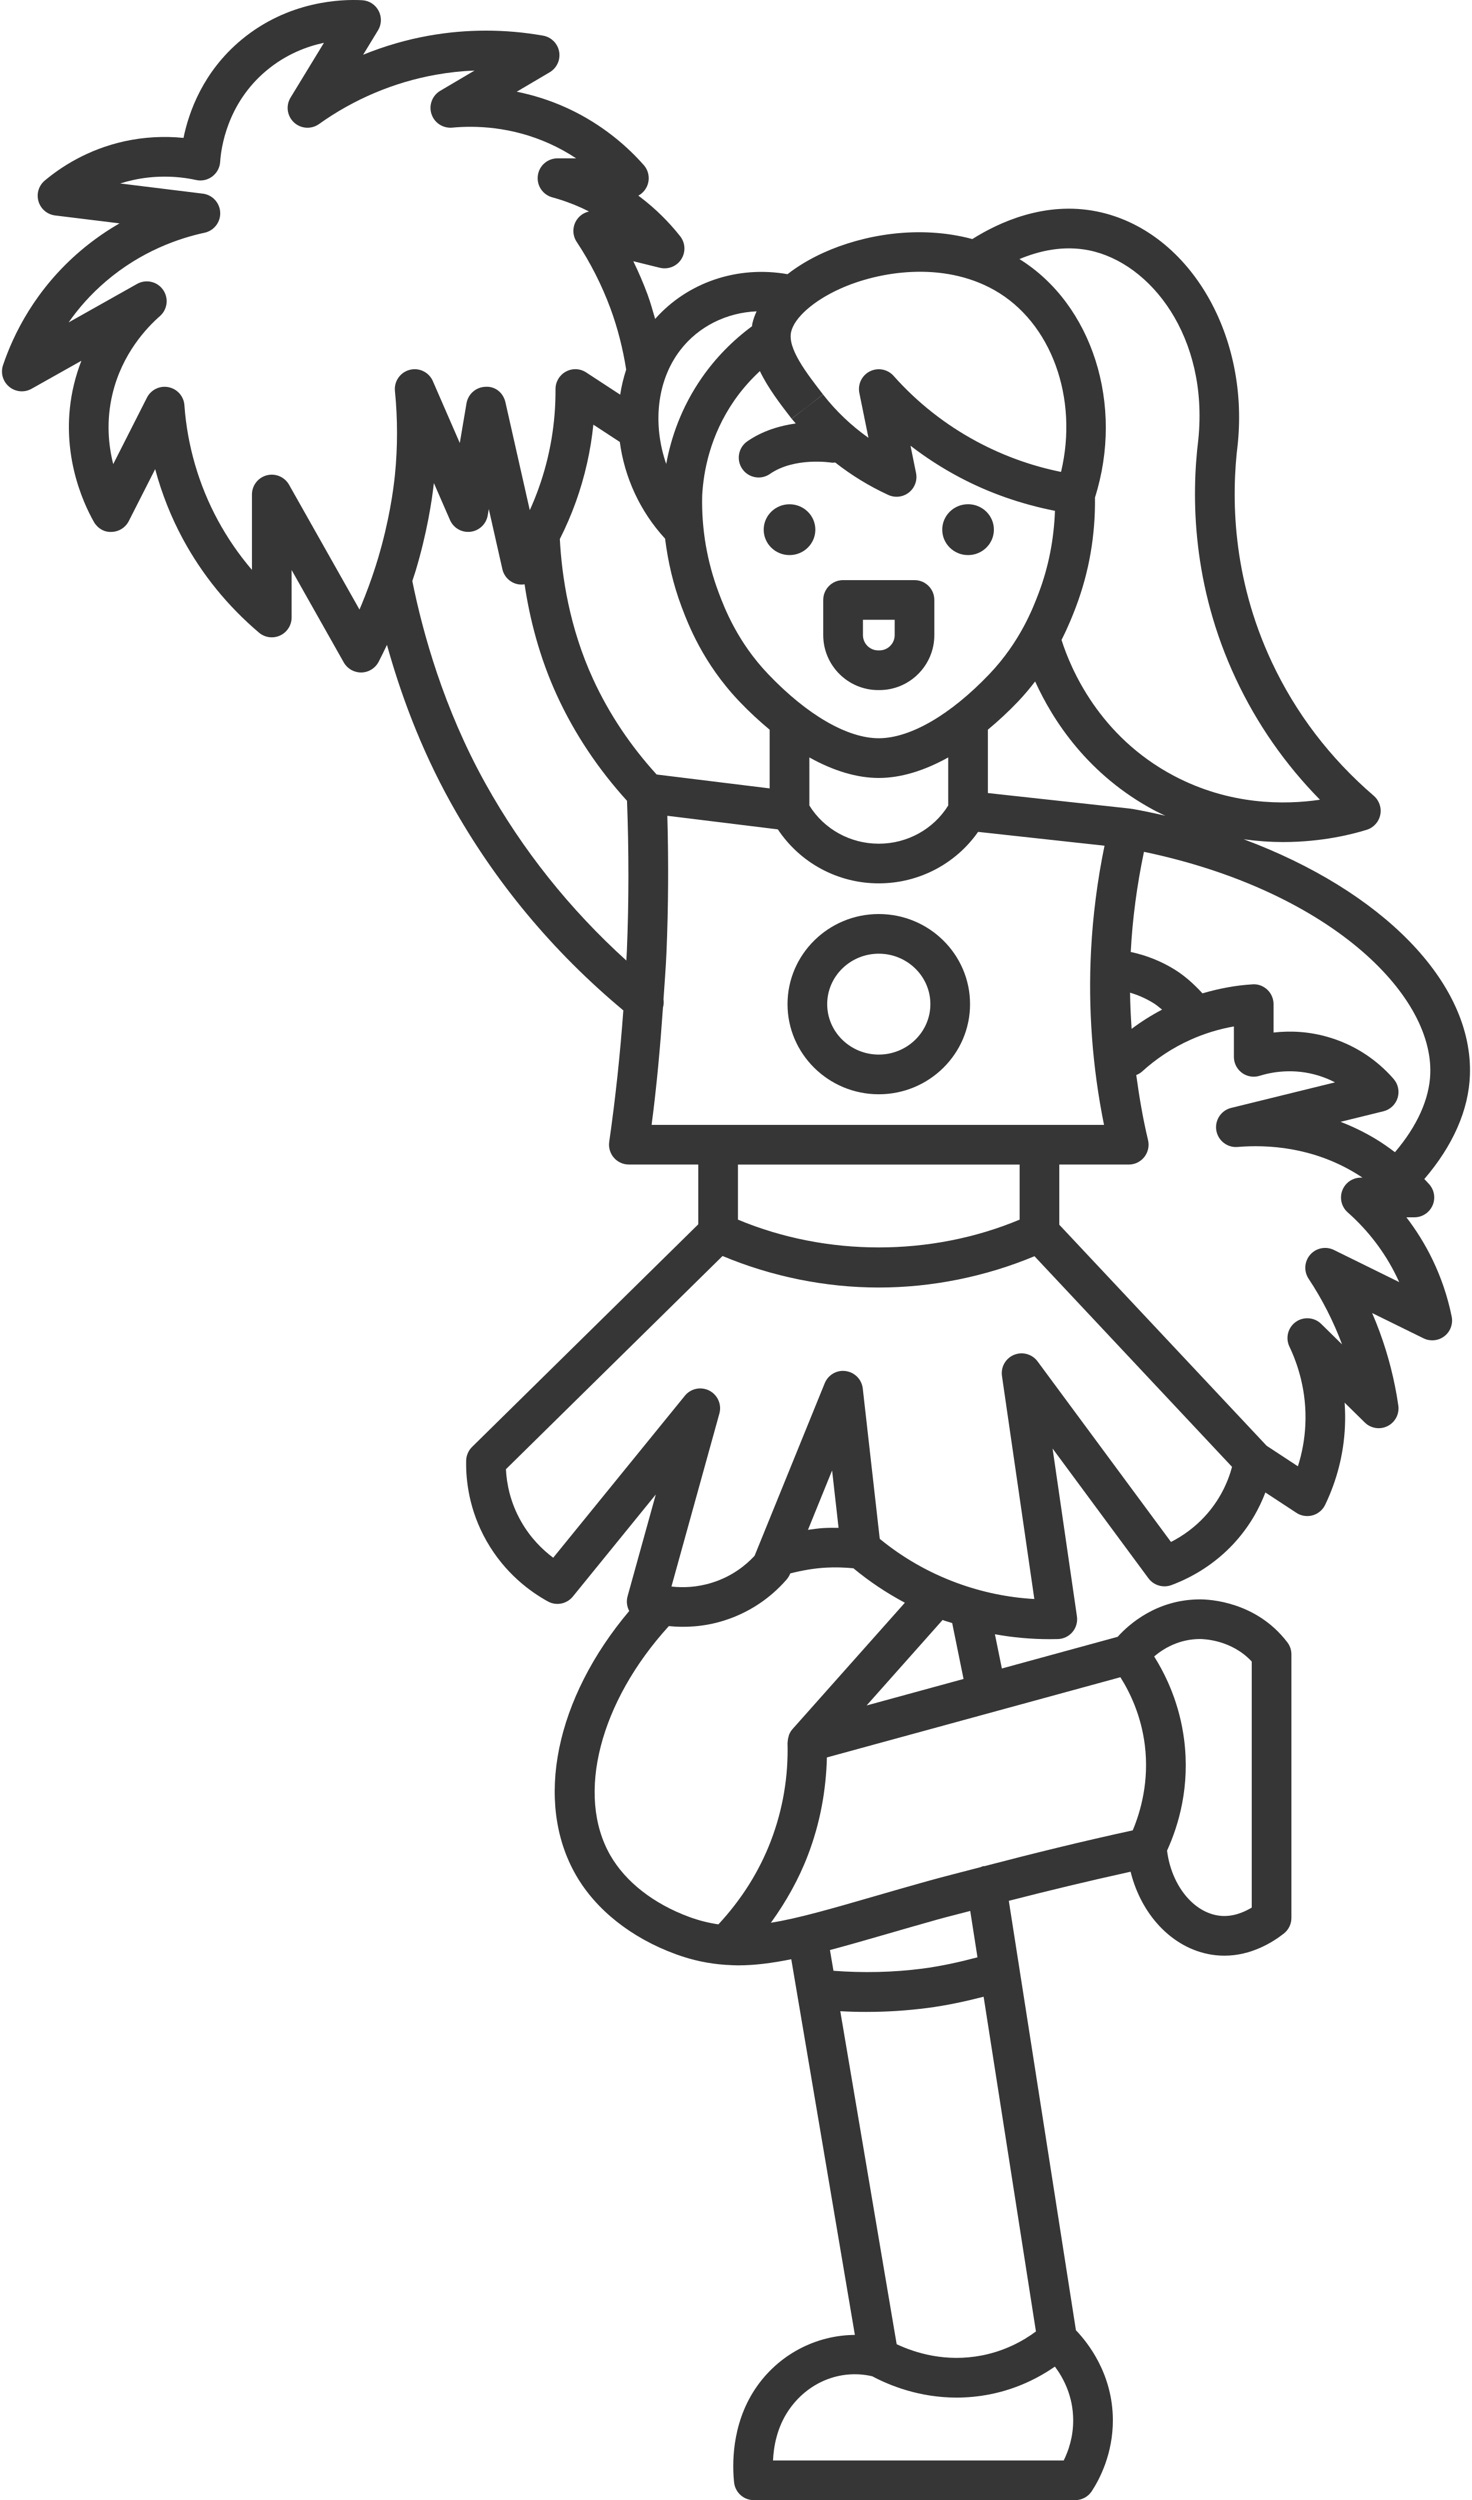 <?xml version="1.0" encoding="UTF-8" standalone="no"?><svg xmlns="http://www.w3.org/2000/svg" xmlns:xlink="http://www.w3.org/1999/xlink" fill="#363636" height="126" preserveAspectRatio="xMidYMid meet" version="1" viewBox="-0.1 -0.0 74.2 126.0" width="74.2" zoomAndPan="magnify"><g id="change1_1"><path d="M44.197,55.148c2.537,0,4.601-2.038,4.601-4.542s-2.063-4.542-4.601-4.542c-2.536,0-4.6,2.038-4.6,4.542 S41.661,55.148,44.197,55.148z M44.197,48.063c1.434,0,2.601,1.141,2.601,2.542s-1.167,2.542-2.601,2.542s-2.6-1.141-2.6-2.542 S42.764,48.063,44.197,48.063z" fill="inherit"/><path d="M72.096,63.453c-0.363-0.746-0.799-1.449-1.303-2.105h0.403c0.391,0,0.746-0.228,0.909-0.583 c0.163-0.355,0.104-0.773-0.15-1.069c-0.083-0.096-0.173-0.184-0.258-0.277c1.444-1.682,2.235-3.476,2.298-5.234 c0.169-4.693-4.475-9.312-11.403-11.889c0.693,0.096,1.359,0.141,1.98,0.141c1.999,0,3.554-0.408,4.225-0.62 c0.347-0.109,0.606-0.397,0.679-0.753c0.073-0.355-0.053-0.722-0.327-0.959c-2.206-1.896-3.938-4.168-5.146-6.75 c-2.007-4.289-2.039-8.331-1.71-10.989c0.571-5.642-2.546-10.785-7.096-11.708c-2.618-0.53-4.937,0.541-6.284,1.39 c-2.702-0.727-5.519-0.211-7.5,0.687c-0.696,0.315-1.302,0.682-1.817,1.083c-2.514-0.445-5.035,0.406-6.672,2.255 c-0.121-0.416-0.236-0.835-0.386-1.241c-0.21-0.566-0.449-1.123-0.715-1.667l1.338,0.33c0.419,0.101,0.85-0.071,1.08-0.43 c0.231-0.359,0.209-0.826-0.057-1.161c-0.576-0.729-1.241-1.384-1.977-1.946c-0.043-0.033-0.087-0.065-0.13-0.098 c0.188-0.103,0.342-0.264,0.434-0.467c0.162-0.358,0.1-0.778-0.16-1.073c-1.085-1.232-2.447-2.238-3.941-2.909 c-0.851-0.382-1.682-0.632-2.463-0.789l1.662-0.98c0.36-0.213,0.55-0.628,0.476-1.04c-0.075-0.412-0.398-0.733-0.811-0.806 c-1.914-0.337-3.848-0.337-5.748,0c-1.133,0.201-2.249,0.526-3.321,0.963l0.749-1.229c0.184-0.3,0.195-0.675,0.031-0.986 c-0.163-0.312-0.479-0.514-0.83-0.533c-1.031-0.056-3.717,0.021-6.094,2.001C10.134,3.617,9.417,5.644,9.15,6.95 c-0.989-0.1-1.998-0.043-2.965,0.168C4.318,7.527,2.964,8.422,2.156,9.1c-0.305,0.256-0.429,0.668-0.315,1.05 c0.113,0.382,0.442,0.66,0.837,0.708l3.247,0.399c-0.653,0.375-1.32,0.833-1.974,1.39c-2.271,1.936-3.374,4.198-3.898,5.755 c-0.133,0.392-0.01,0.825,0.31,1.089c0.319,0.265,0.768,0.305,1.128,0.102l2.512-1.412c-0.146,0.373-0.272,0.77-0.375,1.192 c-0.785,3.262,0.439,5.93,1.003,6.926c0.181,0.321,0.526,0.533,0.893,0.507c0.368-0.008,0.702-0.218,0.869-0.547l1.329-2.616 c0.329,1.227,0.8,2.415,1.399,3.524c0.971,1.795,2.261,3.381,3.833,4.715c0.296,0.252,0.714,0.308,1.066,0.145 c0.354-0.164,0.58-0.518,0.58-0.907v-2.393l2.628,4.656c0.178,0.314,0.511,0.508,0.871,0.508c0.006,0,0.011,0,0.017,0 c0.366-0.006,0.7-0.212,0.87-0.538c0.146-0.281,0.283-0.567,0.42-0.854c0.662,2.38,1.669,5.177,3.22,7.963 c2.22,3.989,5.148,7.501,8.695,10.458c-0.162,2.217-0.397,4.435-0.712,6.626c-0.041,0.287,0.045,0.578,0.234,0.797 c0.19,0.219,0.466,0.345,0.756,0.345h3.5V61.7L23.697,72.919c-0.187,0.184-0.293,0.432-0.299,0.692 c-0.02,0.99,0.143,2.498,1.032,4.059c0.918,1.61,2.185,2.54,3.086,3.037c0.422,0.234,0.953,0.13,1.259-0.245l4.182-5.145 l-1.423,5.132c-0.071,0.258-0.034,0.52,0.084,0.739c-3.711,4.398-4.806,9.621-2.686,13.311c1.004,1.747,2.787,3.162,5.021,3.982 c0.864,0.317,1.688,0.485,2.528,0.541c0.011,0,0.022,0.006,0.033,0.006c0.007,0,0.014-0.004,0.021-0.004 c0.187,0.011,0.374,0.024,0.563,0.024c0.847,0,1.729-0.115,2.688-0.309l3.206,18.933c-1.969,0.011-3.876,0.996-5.026,2.723 c-1.221,1.832-1.149,3.905-1.062,4.711c0.055,0.508,0.483,0.893,0.994,0.893h16.199c0.337,0,0.652-0.17,0.837-0.452 c0.399-0.61,1.068-1.888,1.063-3.587c-0.007-2.316-1.253-3.89-1.862-4.523l-3.383-21.642c2.023-0.519,4.067-1.011,6.138-1.467 c0.568,2.289,2.249,3.993,4.301,4.21c0.146,0.016,0.288,0.022,0.429,0.022c1.359,0,2.443-0.682,2.996-1.117 c0.24-0.189,0.381-0.479,0.381-0.785V83.374c0-0.219-0.072-0.432-0.205-0.606c-1.57-2.061-3.937-2.165-4.396-2.165 c-2.195,0-3.599,1.266-4.158,1.887l-5.836,1.596l-0.351-1.725c0.908,0.164,1.829,0.248,2.759,0.248 c0.138,0,0.275-0.002,0.413-0.005c0.285-0.008,0.554-0.137,0.738-0.355s0.266-0.506,0.225-0.788l-1.228-8.46l4.833,6.541 c0.266,0.357,0.736,0.495,1.151,0.344c1.169-0.433,2.234-1.131,3.079-2.021c0.831-0.876,1.345-1.811,1.664-2.649l1.562,1.025 c0.165,0.108,0.355,0.164,0.549,0.164c0.09,0,0.18-0.012,0.268-0.036c0.278-0.078,0.509-0.271,0.634-0.531 c0.596-1.241,0.932-2.563,0.997-3.927c0.02-0.407,0.014-0.814-0.016-1.221l1.016,0.999c0.306,0.301,0.769,0.374,1.152,0.18 c0.383-0.193,0.6-0.61,0.539-1.035c-0.184-1.277-0.505-2.538-0.953-3.747c-0.114-0.308-0.236-0.613-0.367-0.914l2.589,1.273 c0.342,0.168,0.75,0.128,1.053-0.105c0.302-0.233,0.444-0.618,0.368-0.991C72.872,65.344,72.542,64.369,72.096,63.453z M71.997,54.112c-0.047,1.284-0.662,2.639-1.781,3.956c-0.314-0.238-0.636-0.466-0.974-0.669c-0.59-0.355-1.183-0.638-1.768-0.863 l2.161-0.531c0.338-0.083,0.608-0.336,0.714-0.668c0.105-0.332,0.03-0.695-0.197-0.958c-0.586-0.676-1.608-1.583-3.156-2.07 c-1.089-0.344-2.098-0.365-2.899-0.272v-1.431c0-0.276-0.114-0.54-0.314-0.729c-0.202-0.189-0.475-0.293-0.747-0.27 c-0.862,0.053-1.703,0.213-2.522,0.455c-0.414-0.45-0.864-0.863-1.386-1.19c-0.68-0.426-1.439-0.727-2.23-0.896 c0.088-1.688,0.317-3.38,0.667-5.047C66.796,44.858,72.143,50.039,71.997,54.112z M56.864,50.027 c0.378,0.113,0.789,0.281,1.201,0.54c0.148,0.092,0.276,0.208,0.412,0.315c-0.538,0.282-1.051,0.605-1.535,0.969 C56.902,51.244,56.87,50.636,56.864,50.027z M56.974,40.765c-0.013-0.002-0.024,0.003-0.037,0.001 c-0.011-0.002-0.02-0.009-0.032-0.011l-7.208-0.788v-3.194c0.51-0.425,1.02-0.891,1.523-1.42c0.322-0.338,0.6-0.675,0.859-1.01 c0.889,1.96,2.667,4.728,6.049,6.518c0.172,0.091,0.343,0.168,0.515,0.25C58.095,40.984,57.54,40.866,56.974,40.765z M38.698,39.733l-5.699-0.701c-1.31-1.439-2.389-3.043-3.193-4.787c-1.217-2.637-1.591-5.26-1.686-7.079 c0.313-0.619,0.587-1.256,0.82-1.908c0.444-1.249,0.735-2.541,0.87-3.857l1.333,0.872c0.233,1.76,1.003,3.485,2.282,4.873 c0.147,1.174,0.414,2.328,0.836,3.445c0.32,0.848,1.07,2.833,2.912,4.764c0.503,0.528,1.013,0.995,1.523,1.42V39.733z M40.698,38.172c1.212,0.676,2.399,1.035,3.499,1.035c1.1,0,2.287-0.359,3.5-1.035v2.423c-0.741,1.193-2.062,1.925-3.5,1.925 s-2.758-0.732-3.499-1.925V38.172z M54.798,12.617c3.117,0.632,6.027,4.376,5.507,9.525c-0.358,2.896-0.322,7.34,1.887,12.06 c1.06,2.265,2.483,4.311,4.244,6.102c-1.802,0.264-4.561,0.277-7.371-1.21c-3.76-1.99-5.197-5.396-5.656-6.844 c0.356-0.701,0.585-1.292,0.725-1.661c0.668-1.767,0.985-3.623,0.961-5.516c1.482-4.674-0.137-9.738-3.807-12.016 C52.28,12.641,53.506,12.355,54.798,12.617z M42.237,14.557c1.957-0.886,5.168-1.406,7.771,0.055 c2.894,1.624,4.264,5.459,3.376,9.171c-1.475-0.298-2.889-0.807-4.216-1.515c-1.602-0.855-3.022-1.974-4.224-3.325 c-0.194-0.219-0.469-0.335-0.747-0.335c-0.152,0-0.305,0.034-0.447,0.105c-0.404,0.202-0.623,0.651-0.532,1.094l0.459,2.258 c-0.875-0.621-1.648-1.357-2.288-2.184l-0.791,0.612l-0.791,0.612c0,0,0,0,0,0c0.064,0.082,0.141,0.155,0.207,0.236 c-0.781,0.109-1.662,0.359-2.445,0.901c-0.453,0.315-0.566,0.938-0.251,1.392c0.193,0.28,0.506,0.43,0.822,0.43 c0.196,0,0.396-0.058,0.569-0.178c1.249-0.867,3.089-0.573,3.107-0.571c0.064,0.011,0.124-0.004,0.187-0.005 c0.816,0.641,1.715,1.192,2.675,1.634c0.343,0.157,0.745,0.108,1.039-0.125c0.295-0.234,0.434-0.614,0.358-0.983l-0.278-1.373 c0.761,0.587,1.571,1.111,2.428,1.568c1.525,0.814,3.157,1.379,4.853,1.713c-0.051,1.417-0.315,2.807-0.818,4.137 c-0.277,0.734-0.927,2.454-2.488,4.091c-1.959,2.055-3.991,3.233-5.576,3.233s-3.616-1.178-5.575-3.233 c-1.562-1.638-2.211-3.357-2.488-4.091c-0.597-1.58-0.878-3.241-0.837-4.908c0.063-1.213,0.397-3.03,1.623-4.797 c0.376-0.542,0.81-1.031,1.285-1.474c0.404,0.845,1.019,1.648,1.599,2.398l0.794-0.608l0.788-0.616 c-0.837-1.082-1.785-2.308-1.609-3.136C39.929,16.023,40.895,15.165,42.237,14.557z M38.037,15.69 c-0.094,0.21-0.172,0.423-0.218,0.638c-0.008,0.038-0.005,0.075-0.011,0.113c-0.976,0.722-1.83,1.588-2.531,2.597 c-1.049,1.51-1.555,3.043-1.795,4.344c-0.683-1.971-0.492-4.173,0.709-5.737C35.108,16.45,36.521,15.756,38.037,15.69z M18.021,30.72l-3.55-6.29c-0.224-0.396-0.688-0.591-1.125-0.476c-0.439,0.116-0.746,0.513-0.746,0.967v3.799 c-0.66-0.771-1.235-1.608-1.72-2.504c-0.96-1.772-1.542-3.775-1.684-5.793c-0.031-0.449-0.357-0.821-0.799-0.91 c-0.44-0.091-0.887,0.127-1.09,0.527L5.607,23.39c-0.246-0.973-0.359-2.197-0.034-3.548c0.482-2.004,1.702-3.31,2.387-3.91 c0.385-0.338,0.453-0.912,0.157-1.33c-0.295-0.417-0.858-0.546-1.307-0.294l-3.451,1.941c0.488-0.7,1.107-1.412,1.89-2.079 c1.783-1.52,3.683-2.166,4.962-2.441c0.478-0.103,0.811-0.535,0.789-1.022c-0.021-0.488-0.393-0.889-0.877-0.948L5.959,9.247 c0.208-0.066,0.427-0.125,0.654-0.175c1.036-0.227,2.134-0.227,3.174,0c0.283,0.064,0.583-0.003,0.815-0.179 c0.233-0.176,0.377-0.445,0.396-0.736c0.041-0.657,0.331-2.933,2.341-4.607c0.971-0.809,2.009-1.205,2.89-1.393l-1.683,2.761 c-0.248,0.406-0.176,0.93,0.173,1.253c0.349,0.323,0.877,0.356,1.263,0.08c1.75-1.252,3.788-2.112,5.893-2.485 c0.646-0.115,1.295-0.185,1.946-0.211l-1.73,1.021c-0.402,0.238-0.587,0.724-0.442,1.169c0.144,0.446,0.576,0.727,1.044,0.688 c1.174-0.11,2.979-0.059,4.898,0.802c0.468,0.21,0.92,0.46,1.351,0.745h-0.941c-0.501,0-0.925,0.371-0.991,0.868 c-0.066,0.497,0.245,0.965,0.729,1.097c0.648,0.177,1.267,0.416,1.851,0.714c-0.24,0.052-0.458,0.192-0.605,0.401 c-0.237,0.337-0.244,0.785-0.017,1.128c0.691,1.044,1.262,2.168,1.696,3.338c0.372,1.003,0.633,2.046,0.8,3.099 c-0.134,0.412-0.237,0.834-0.302,1.265l-1.713-1.12c-0.308-0.203-0.702-0.219-1.025-0.042c-0.323,0.176-0.524,0.515-0.522,0.884 c0.009,1.706-0.274,3.379-0.842,4.973c-0.136,0.381-0.287,0.757-0.455,1.125l-1.228-5.438c-0.106-0.466-0.501-0.813-1.003-0.779 c-0.478,0.013-0.879,0.362-0.959,0.833l-0.338,2l-1.358-3.119c-0.196-0.451-0.692-0.693-1.169-0.568s-0.792,0.577-0.743,1.067 c0.141,1.404,0.141,2.827,0,4.229c-0.077,0.765-0.291,2.333-0.862,4.241C18.684,29.039,18.375,29.889,18.021,30.72z M24.373,39.491 c-2.101-3.773-3.161-7.59-3.689-10.21c0.057-0.177,0.12-0.353,0.173-0.531c0.571-1.908,0.814-3.512,0.914-4.405l0.811,1.861 c0.177,0.405,0.593,0.647,1.038,0.593c0.439-0.054,0.791-0.39,0.865-0.826l0.054-0.319l0.684,3.029 c0.088,0.389,0.397,0.688,0.789,0.762c0.112,0.021,0.223,0.018,0.331,0.003c0.251,1.687,0.733,3.652,1.647,5.633 c0.887,1.923,2.076,3.691,3.516,5.277c0.095,2.508,0.097,5.044-0.007,7.547c-0.007,0.167-0.019,0.334-0.027,0.502 C28.619,45.823,26.232,42.833,24.373,39.491z M33.319,50.773c0.039-0.135,0.045-0.275,0.026-0.412 c0.052-0.791,0.119-1.583,0.151-2.372c0.095-2.28,0.108-4.588,0.042-6.876l5.571,0.685c1.121,1.686,3.017,2.721,5.087,2.721 c2.019,0,3.877-0.982,5.008-2.595l6.372,0.697c-0.359,1.742-0.587,3.511-0.679,5.275c-0.152,2.939,0.067,5.892,0.654,8.794H32.746 C33.004,54.729,33.181,52.751,33.319,50.773z M51.297,58.691v2.775c-4.465,1.866-9.728,1.868-14.198,0v-2.775H51.297z M30.666,93.504c-1.749-3.046-0.529-7.74,2.949-11.554c0.784,0.077,1.744,0.048,2.783-0.279c1.549-0.487,2.57-1.396,3.155-2.071 c0.072-0.083,0.129-0.177,0.171-0.277l0.012-0.029c0.593-0.149,1.196-0.258,1.808-0.291c0.457-0.026,0.917-0.01,1.373,0.032 c0.806,0.669,1.675,1.247,2.595,1.737l-5.641,6.343c0,0,0,0-0.001,0.001l-0.02,0.023c-0.077,0.086-0.134,0.184-0.176,0.287 c-0.011,0.026-0.012,0.055-0.02,0.081c-0.028,0.09-0.046,0.18-0.048,0.274c0,0.017-0.009,0.032-0.009,0.049 c0.047,1.693-0.233,3.353-0.834,4.932c-0.596,1.565-1.496,2.977-2.649,4.219c-0.489-0.07-0.973-0.191-1.472-0.374 C32.849,95.946,31.436,94.845,30.666,93.504z M40.628,77.099l1.216-2.993l0.326,2.892c-0.246-0.002-0.492-0.005-0.737,0.009 C41.164,77.021,40.897,77.065,40.628,77.099z M56.376,84.526c0.516,0.817,1.046,1.965,1.229,3.402 c0.234,1.84-0.212,3.379-0.607,4.316c-2.53,0.549-5.023,1.164-7.482,1.806c-0.016,0.002-0.031-0.005-0.048-0.003 c-0.052,0.008-0.092,0.037-0.141,0.052c-0.9,0.236-1.813,0.463-2.697,0.71c-0.979,0.273-1.873,0.532-2.695,0.77 c-2.183,0.632-3.805,1.099-5.177,1.323c0.768-1.061,1.408-2.201,1.876-3.431c0.6-1.576,0.906-3.223,0.948-4.902L56.376,84.526z M53.519,123.999H38.866c0.032-0.713,0.202-1.651,0.764-2.494c0.963-1.444,2.621-2.122,4.235-1.75 c0.882,0.469,2.382,1.076,4.254,1.076c0.529,0,1.089-0.049,1.672-0.163c1.38-0.272,2.474-0.839,3.284-1.399 c0.423,0.565,0.919,1.483,0.922,2.698C54,122.819,53.758,123.518,53.519,123.999z M49.405,118.704 c-1.833,0.359-3.37-0.124-4.306-0.564l-2.842-16.782c0.437,0.024,0.875,0.036,1.313,0.036c1.035,0,2.07-0.067,3.097-0.201 c0.95-0.124,1.888-0.327,2.815-0.565l2.637,16.87C51.482,117.971,50.571,118.475,49.405,118.704z M49.172,98.642 c-0.908,0.242-1.83,0.445-2.764,0.568c-1.488,0.193-2.996,0.224-4.495,0.111l-0.177-1.045c0.841-0.224,1.745-0.483,2.753-0.775 c0.816-0.236,1.704-0.493,2.677-0.766c0.538-0.15,1.097-0.284,1.641-0.43L49.172,98.642z M62.997,83.736v12.4 c-0.404,0.244-0.975,0.479-1.595,0.413c-1.34-0.142-2.455-1.537-2.674-3.283c0.59-1.291,1.161-3.229,0.861-5.591 c-0.226-1.774-0.876-3.184-1.511-4.195c0.467-0.397,1.254-0.879,2.318-0.879C60.565,82.603,61.98,82.637,62.997,83.736z M48.47,84.614l-4.886,1.336l3.831-4.31c0.013,0.005,0.025,0.011,0.038,0.016c0.146,0.054,0.296,0.092,0.444,0.141L48.47,84.614z M60.571,76.486c-0.468,0.493-1.027,0.908-1.644,1.224l-6.726-9.101c-0.273-0.368-0.761-0.503-1.186-0.33 c-0.424,0.175-0.675,0.615-0.608,1.068l1.631,11.238c-1.331-0.075-2.638-0.346-3.896-0.808c-1.423-0.522-2.731-1.27-3.896-2.225 l-0.856-7.576c-0.051-0.454-0.404-0.816-0.856-0.878c-0.448-0.069-0.891,0.189-1.063,0.613l-3.534,8.695 c-0.429,0.464-1.124,1.036-2.139,1.354c-0.768,0.242-1.48,0.26-2.052,0.196l2.416-8.717c0.126-0.457-0.085-0.939-0.505-1.156 c-0.422-0.217-0.937-0.11-1.235,0.258l-6.636,8.163c-0.547-0.408-1.145-0.997-1.618-1.827c-0.555-0.973-0.73-1.918-0.765-2.634 l10.919-10.745c2.48,1.037,5.185,1.589,7.875,1.589c2.681,0,5.377-0.548,7.849-1.578l9.958,10.616 C61.801,74.681,61.392,75.622,60.571,76.486z M67.138,62.993c-0.404-0.199-0.894-0.102-1.192,0.237 c-0.298,0.339-0.332,0.837-0.083,1.213c0.686,1.035,1.253,2.148,1.687,3.311l-1.051-1.033c-0.345-0.339-0.886-0.381-1.281-0.102 c-0.396,0.282-0.531,0.807-0.322,1.245c0.412,0.863,0.886,2.249,0.803,3.949c-0.034,0.712-0.16,1.409-0.375,2.084l-1.576-1.035 L53.297,61.723v-3.033h3.5c0.307,0,0.596-0.14,0.785-0.38c0.189-0.241,0.259-0.555,0.188-0.853c-0.26-1.085-0.444-2.18-0.594-3.279 c0.105-0.043,0.207-0.096,0.295-0.177c0.724-0.66,1.543-1.198,2.436-1.599c0.702-0.315,1.436-0.54,2.19-0.673v1.533 c0,0.318,0.151,0.617,0.407,0.806s0.587,0.243,0.891,0.149c0.563-0.177,1.703-0.41,3.002,0c0.291,0.092,0.557,0.205,0.797,0.33 l-5.235,1.288c-0.506,0.125-0.832,0.618-0.748,1.133c0.085,0.515,0.558,0.881,1.07,0.835c1.504-0.125,3.753,0,5.931,1.312 c0.125,0.075,0.248,0.153,0.369,0.234h-0.084c-0.415,0-0.788,0.257-0.935,0.646c-0.147,0.388-0.04,0.827,0.271,1.103 c1.04,0.922,1.869,2.01,2.464,3.232c0.046,0.094,0.091,0.189,0.134,0.284L67.138,62.993z" fill="inherit"/><path d="M44.169,34.778h0.058c1.528,0,2.771-1.243,2.771-2.771v-1.771c0-0.552-0.447-1-1-1h-3.601c-0.553,0-1,0.448-1,1v1.771 C41.398,33.535,42.641,34.778,44.169,34.778z M43.398,31.236h1.601v0.771c0,0.425-0.346,0.771-0.771,0.771h-0.058 c-0.426,0-0.771-0.346-0.771-0.771V31.236z" fill="inherit"/><path d="M39.698,27.975c0.719,0,1.302-0.574,1.302-1.281s-0.583-1.281-1.302-1.281c-0.719,0-1.302,0.574-1.302,1.281 S38.979,27.975,39.698,27.975z" fill="inherit"/><ellipse cx="48.698" cy="26.693" fill="inherit" rx="1.302" ry="1.282"/></g></svg>